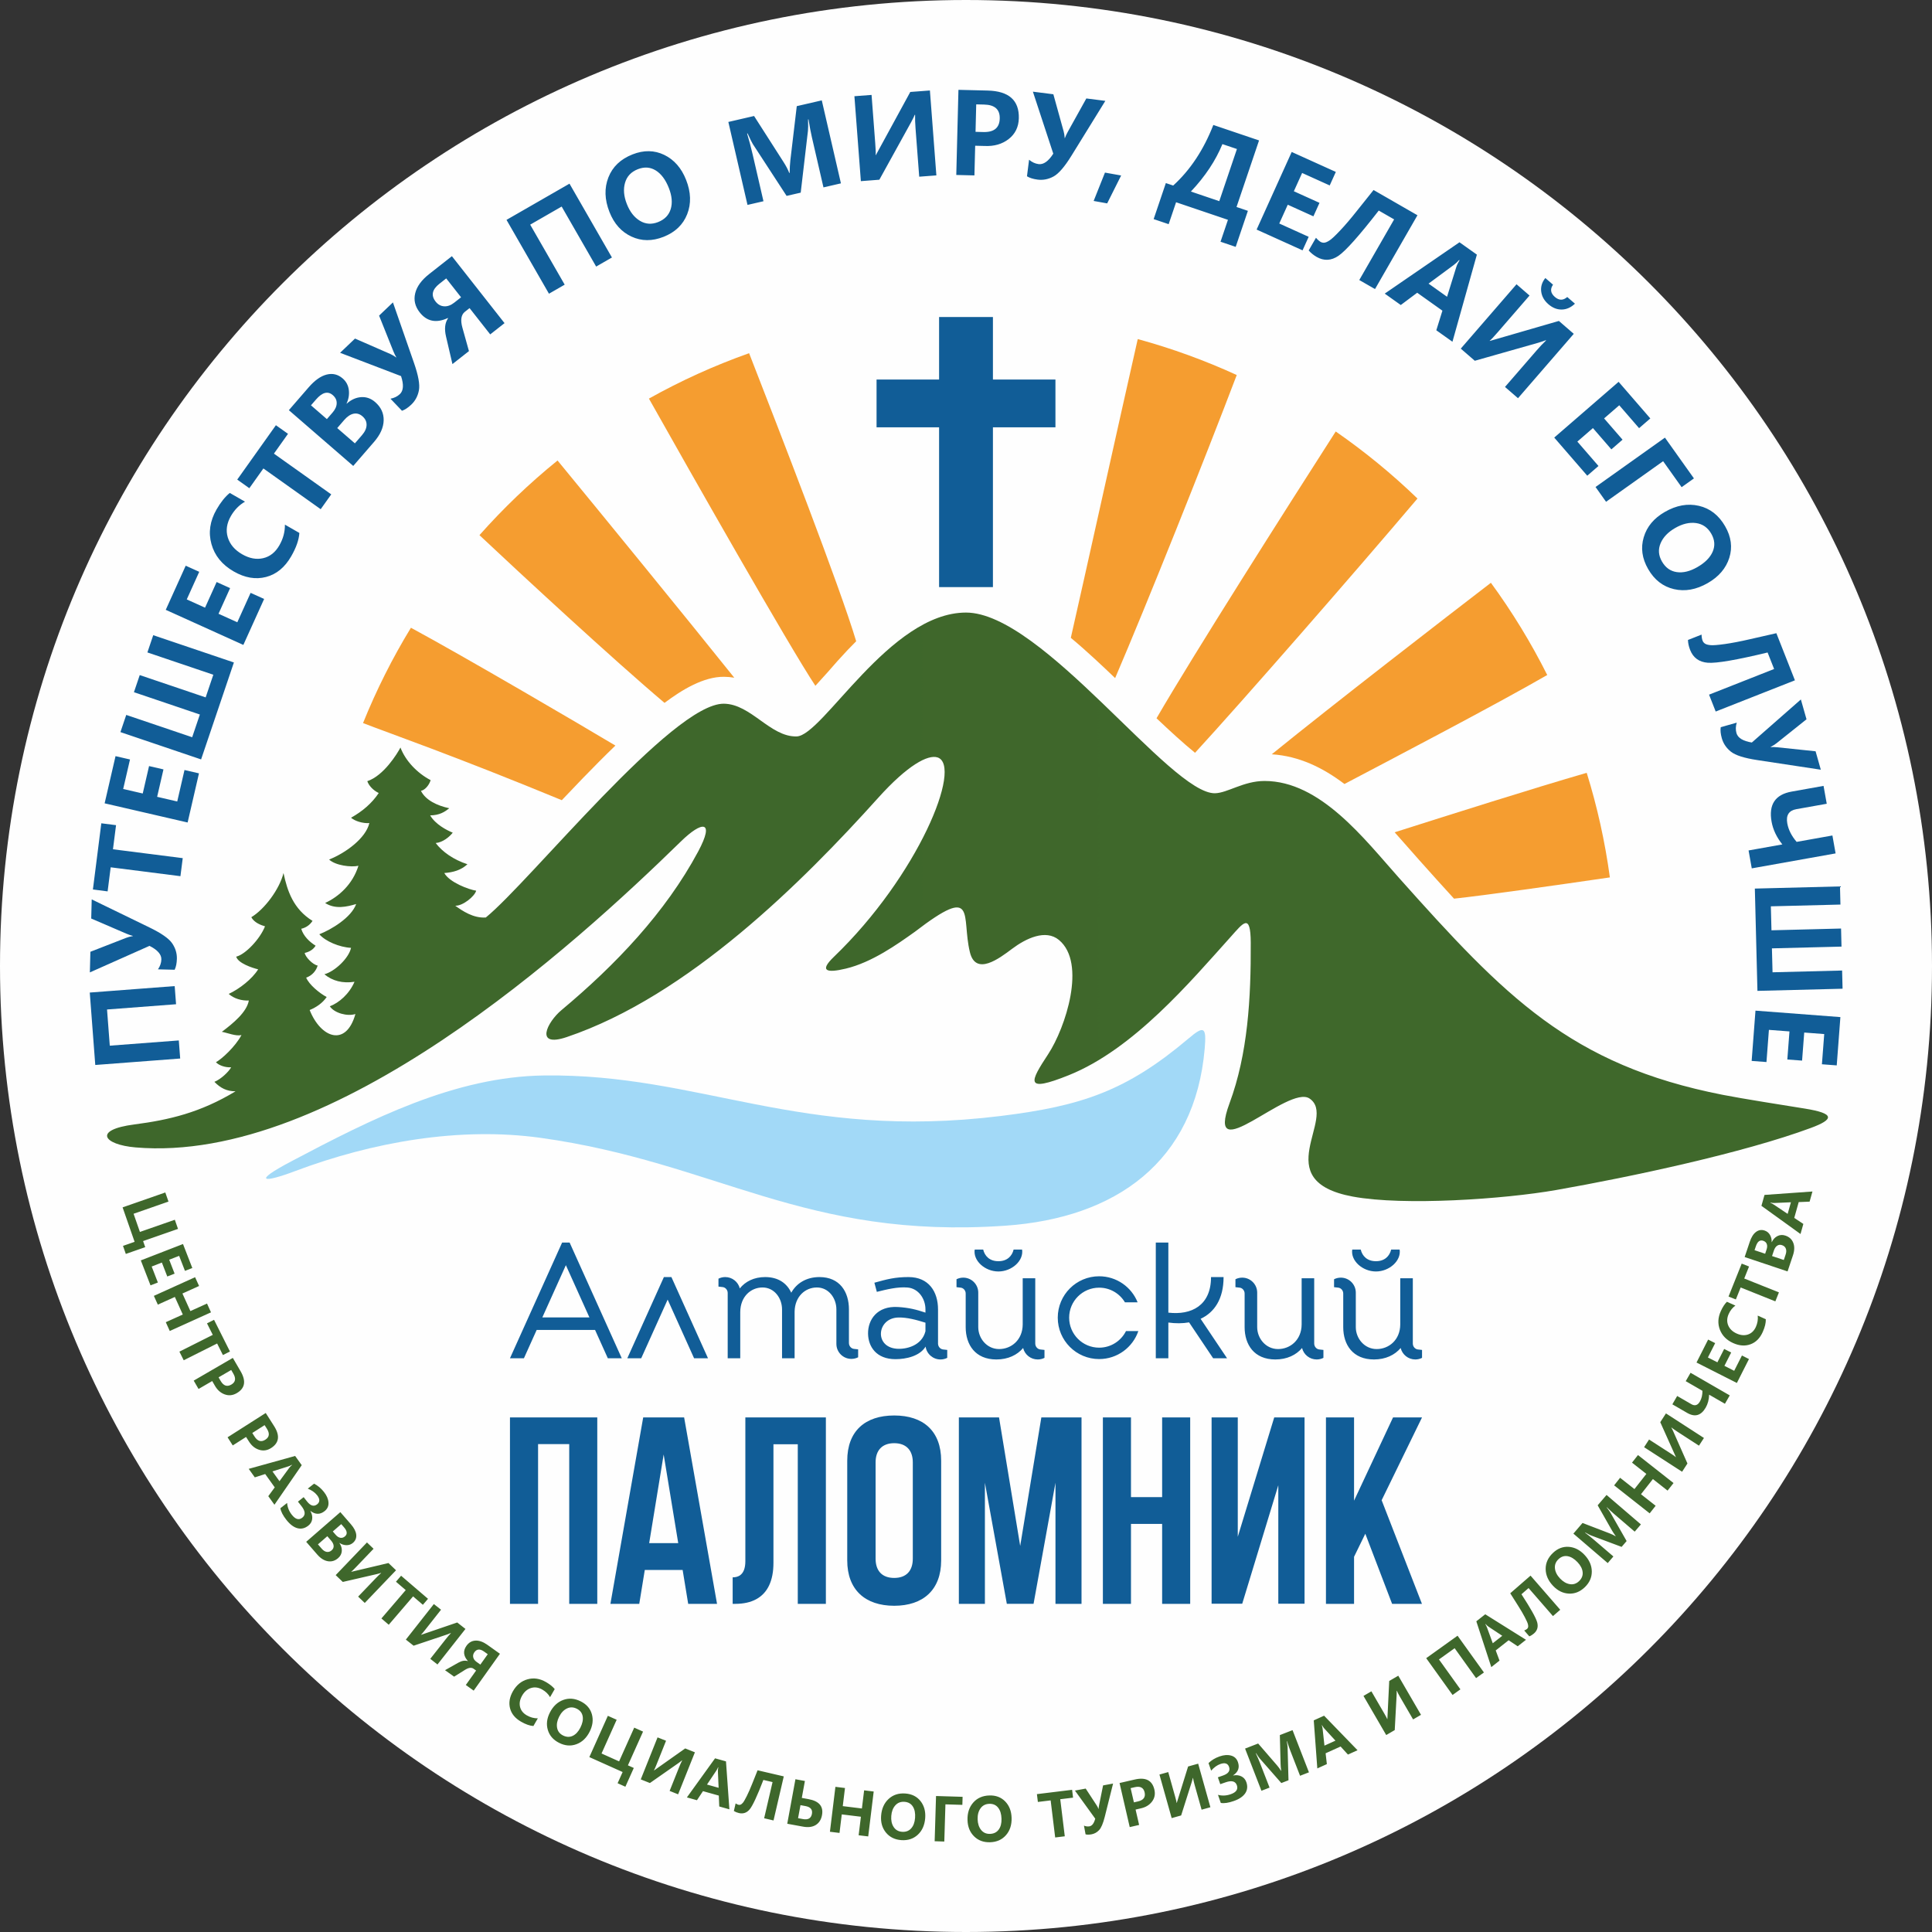 <svg width="125" height="125" viewBox="0 0 125 125" fill="none" xmlns="http://www.w3.org/2000/svg">
<rect x="0" y="0" width="125" height="125" fill="#333333" stroke="none"/>
<g id="_2678400255824">
<path id="Vector" fill-rule="evenodd" clip-rule="evenodd" d="M62.5 0C97.018 0 125 27.982 125 62.5C125 97.018 97.018 125 62.5 125C27.982 125 0 97.018 0 62.5C0 27.982 27.982 0 62.5 0Z" fill="#FEFEFE"/>
<path id="Vector_2" d="M11.302 63.8L11.391 64.974L6.925 65.314L7.103 67.655L11.569 67.316L11.658 68.486L6.164 68.904L5.808 64.218L11.302 63.8ZM5.934 58.191L9.673 60.008C10.438 60.379 10.926 60.72 11.139 61.032C11.351 61.343 11.453 61.677 11.444 62.035C11.437 62.325 11.388 62.561 11.299 62.743L10.221 62.716C10.361 62.511 10.434 62.298 10.44 62.074C10.448 61.751 10.192 61.459 9.672 61.197L5.814 62.914L5.848 61.58L8.163 60.678C8.274 60.633 8.421 60.595 8.603 60.562L8.603 60.554C8.475 60.523 8.334 60.475 8.179 60.409L5.902 59.429L5.934 58.191ZM7.508 53.388L7.309 54.948L11.823 55.522L11.674 56.689L7.161 56.115L6.963 57.672L6.011 57.55L6.555 53.267L7.508 53.388ZM12.873 50.036L12.139 53.215L6.77 51.975L7.475 48.922L8.411 49.138L7.97 51.047L9.235 51.339L9.644 49.565L10.576 49.78L10.167 51.554L11.467 51.855L11.937 49.82L12.873 50.036ZM15.133 42.862L13.011 49.134L7.792 47.367L8.168 46.255L12.434 47.699L12.931 46.229L8.666 44.785L9.041 43.678L13.306 45.121L13.802 43.655L9.537 42.212L9.914 41.096L15.133 42.862ZM17.089 38.753L15.745 41.726L10.724 39.456L12.015 36.601L12.89 36.996L12.083 38.782L13.266 39.317L14.016 37.657L14.888 38.051L14.138 39.711L15.354 40.261L16.214 38.358L17.089 38.753ZM19.369 34.481C19.34 34.927 19.165 35.43 18.843 35.989C18.429 36.709 17.887 37.156 17.212 37.331C16.538 37.505 15.843 37.387 15.125 36.974C14.37 36.54 13.889 35.95 13.681 35.201C13.472 34.454 13.582 33.707 14.011 32.961C14.28 32.494 14.564 32.138 14.867 31.893L15.851 32.458C15.475 32.673 15.171 32.985 14.936 33.393C14.668 33.861 14.602 34.319 14.738 34.77C14.877 35.221 15.186 35.585 15.667 35.861C16.135 36.131 16.59 36.215 17.027 36.114C17.465 36.013 17.815 35.736 18.074 35.284C18.319 34.858 18.44 34.412 18.434 33.944L19.369 34.481ZM18.634 28.068L17.723 29.35L21.431 31.986L20.749 32.945L17.041 30.309L16.132 31.587L15.349 31.03L17.851 27.512L18.634 28.068ZM22.854 30.146L18.689 26.538L19.971 25.059C20.364 24.606 20.753 24.331 21.137 24.234C21.522 24.138 21.866 24.221 22.171 24.485C22.398 24.681 22.529 24.928 22.568 25.228C22.606 25.528 22.557 25.821 22.422 26.109L22.432 26.118C22.719 25.859 23.031 25.718 23.364 25.695C23.697 25.672 23.999 25.777 24.27 26.012C24.648 26.339 24.833 26.734 24.823 27.196C24.813 27.658 24.607 28.122 24.203 28.589L22.854 30.146ZM20.12 26.224L21.149 27.116L21.515 26.694C21.691 26.491 21.781 26.289 21.784 26.088C21.789 25.888 21.704 25.714 21.53 25.563C21.21 25.286 20.85 25.382 20.446 25.848L20.12 26.224ZM21.819 27.696L22.961 28.685L23.417 28.159C23.612 27.934 23.713 27.714 23.717 27.497C23.723 27.281 23.634 27.093 23.449 26.933C23.273 26.78 23.082 26.726 22.877 26.767C22.672 26.809 22.469 26.945 22.268 27.176L21.819 27.696ZM25.423 19.566L26.789 23.493C27.068 24.294 27.173 24.881 27.104 25.252C27.034 25.622 26.87 25.931 26.611 26.178C26.401 26.378 26.201 26.511 26.008 26.577L25.264 25.797C25.508 25.75 25.711 25.651 25.873 25.497C26.106 25.274 26.131 24.886 25.948 24.334L22.004 22.826L22.97 21.905L25.246 22.9C25.356 22.948 25.488 23.024 25.64 23.129L25.645 23.124C25.576 23.011 25.511 22.877 25.448 22.721L24.527 20.42L25.423 19.566ZM32.643 20.907L31.717 21.635L30.381 19.935L30.079 20.172C29.836 20.363 29.781 20.701 29.914 21.188L30.341 22.716L29.273 23.556L28.856 21.766C28.742 21.279 28.787 20.886 28.99 20.589L28.979 20.574C28.228 20.924 27.62 20.802 27.156 20.212C26.853 19.827 26.756 19.416 26.863 18.976C26.969 18.536 27.271 18.121 27.77 17.729L29.238 16.575L32.643 20.907ZM29.831 19.235L28.87 18.013L28.428 18.361C27.955 18.733 27.874 19.117 28.186 19.514C28.334 19.703 28.517 19.804 28.735 19.818C28.953 19.832 29.17 19.754 29.386 19.584L29.831 19.235ZM39.592 16.66L38.571 17.247L36.339 13.364L34.303 14.535L36.535 18.418L35.518 19.003L32.771 14.226L36.846 11.883L39.592 16.66ZM39.432 13.716C39.116 12.913 39.093 12.167 39.363 11.478C39.633 10.789 40.153 10.294 40.923 9.99C41.655 9.701 42.341 9.713 42.98 10.023C43.619 10.335 44.09 10.874 44.391 11.639C44.706 12.438 44.729 13.177 44.461 13.858C44.193 14.539 43.683 15.027 42.931 15.323C42.195 15.613 41.504 15.608 40.855 15.306C40.205 15.005 39.732 14.476 39.432 13.716ZM40.558 13.204C40.754 13.703 41.034 14.062 41.4 14.285C41.765 14.506 42.158 14.534 42.577 14.369C43.005 14.2 43.278 13.918 43.397 13.52C43.516 13.123 43.474 12.669 43.272 12.157C43.061 11.623 42.78 11.247 42.426 11.027C42.072 10.809 41.685 10.783 41.264 10.949C40.836 11.118 40.56 11.409 40.44 11.825C40.319 12.239 40.358 12.699 40.558 13.204ZM53.278 12.124L52.526 8.866C52.457 8.565 52.384 8.184 52.31 7.722L52.281 7.728C52.292 8.088 52.29 8.331 52.275 8.456L51.806 12.464L50.893 12.674L48.705 9.316C48.653 9.236 48.541 9.008 48.369 8.632L48.337 8.639C48.472 9.083 48.59 9.531 48.695 9.984L49.396 13.02L48.363 13.258L47.124 7.89L48.788 7.505L50.694 10.482C50.853 10.729 50.977 10.965 51.066 11.193L51.091 11.187C51.094 10.877 51.11 10.606 51.136 10.373L51.551 6.868L53.169 6.494L54.408 11.863L53.278 12.124ZM60.583 11.348L59.473 11.432L59.235 8.307C59.21 7.983 59.2 7.69 59.207 7.428L59.182 7.43C59.151 7.516 59.075 7.672 58.954 7.897L56.894 11.628L55.698 11.72L55.28 6.225L56.39 6.141L56.628 9.273C56.657 9.651 56.667 9.904 56.654 10.034L56.669 10.033L58.895 5.95L60.165 5.854L60.583 11.348ZM63.094 9.429L63.045 11.349L61.871 11.32L62.011 5.812L63.907 5.859C65.277 5.894 65.947 6.492 65.918 7.653C65.903 8.217 65.686 8.665 65.263 8.995C64.841 9.324 64.319 9.475 63.698 9.444L63.094 9.429ZM63.161 6.752L63.117 8.53L63.625 8.543C64.316 8.56 64.668 8.269 64.683 7.668C64.698 7.083 64.363 6.782 63.681 6.765L63.161 6.752ZM71.515 6.526L69.33 10.063C68.884 10.787 68.495 11.238 68.164 11.418C67.833 11.598 67.49 11.666 67.135 11.621C66.847 11.584 66.617 11.512 66.445 11.405L66.581 10.335C66.771 10.495 66.976 10.589 67.197 10.618C67.518 10.658 67.834 10.433 68.147 9.943L66.828 5.931L68.152 6.099L68.816 8.493C68.849 8.608 68.873 8.758 68.888 8.943L68.894 8.944C68.939 8.819 69.001 8.684 69.082 8.536L70.286 6.37L71.515 6.526ZM72.538 11.354L71.634 13.159L70.759 13.002L71.491 11.167L72.538 11.354ZM79.949 15.972L78.968 15.64L79.448 14.222L76.092 13.086L75.612 14.504L74.641 14.176L75.43 11.845L75.905 12.005C77.01 11 77.875 9.693 78.502 8.085L81.46 9.086L80.003 13.392L80.738 13.641L79.949 15.972ZM78.887 13.015L80.029 9.641L79.09 9.324C78.652 10.393 77.972 11.415 77.051 12.393L78.887 13.015ZM84.275 16.197L81.303 14.853L83.573 9.832L86.428 11.123L86.032 11.998L84.247 11.191L83.712 12.374L85.371 13.124L84.977 13.996L83.318 13.245L82.768 14.461L84.671 15.322L84.275 16.197ZM88.963 18.703L87.945 18.118L90.2 14.195L89.205 13.623C87.935 15.257 87.065 16.233 86.597 16.552C86.13 16.87 85.66 16.894 85.186 16.622C84.983 16.505 84.811 16.365 84.671 16.204L85.144 15.383C85.246 15.505 85.346 15.594 85.442 15.65C85.512 15.69 85.589 15.708 85.674 15.702C85.76 15.698 85.872 15.652 86.011 15.562C86.152 15.474 86.382 15.259 86.703 14.918C87.025 14.578 87.38 14.163 87.767 13.674L88.869 12.294L91.709 13.927L88.963 18.703ZM93.973 22.111L92.929 21.369L93.324 20.101L91.693 18.94L90.63 19.735L89.592 18.996L94.429 15.675L95.554 16.475L93.973 22.111ZM93.624 19.201L94.221 17.281C94.258 17.159 94.328 17.012 94.43 16.84L94.404 16.822C94.299 16.945 94.183 17.053 94.055 17.146L92.427 18.35L93.624 19.201ZM98.215 25.764L97.373 25.035L99.425 22.666C99.638 22.42 99.839 22.207 100.03 22.027L100.011 22.011C99.927 22.049 99.764 22.105 99.519 22.178L95.419 23.342L94.512 22.556L98.119 18.392L98.961 19.121L96.904 21.495C96.656 21.781 96.483 21.967 96.382 22.049L96.393 22.059L100.86 20.765L101.822 21.599L98.215 25.764ZM101.899 19.648C101.638 19.895 101.353 20.022 101.046 20.027C100.738 20.032 100.45 19.918 100.18 19.683C99.911 19.45 99.755 19.177 99.716 18.865C99.676 18.553 99.764 18.26 99.983 17.988L100.48 18.419C100.28 18.706 100.321 18.971 100.6 19.213C100.869 19.446 101.136 19.448 101.401 19.217L101.899 19.648ZM102.695 30.778L100.559 28.312L104.724 24.704L106.775 27.073L106.049 27.702L104.766 26.221L103.785 27.071L104.978 28.447L104.255 29.074L103.062 27.697L102.054 28.571L103.421 30.149L102.695 30.778ZM108.8 31.52L107.604 29.839L103.911 32.465L103.231 31.508L107.721 28.315L109.597 30.953L108.8 31.52ZM107.714 33.122C108.463 32.691 109.198 32.56 109.919 32.727C110.639 32.894 111.206 33.335 111.618 34.053C112.011 34.736 112.099 35.416 111.885 36.093C111.669 36.77 111.205 37.315 110.492 37.724C109.748 38.152 109.019 38.283 108.307 38.117C107.595 37.951 107.037 37.518 106.634 36.817C106.24 36.131 106.145 35.447 106.349 34.761C106.552 34.074 107.007 33.528 107.714 33.122ZM108.386 34.16C107.92 34.428 107.606 34.757 107.439 35.151C107.273 35.545 107.302 35.937 107.527 36.328C107.756 36.727 108.076 36.956 108.487 37.015C108.896 37.075 109.34 36.967 109.817 36.693C110.315 36.407 110.646 36.074 110.811 35.691C110.975 35.31 110.945 34.923 110.719 34.53C110.489 34.131 110.161 33.901 109.732 33.842C109.305 33.784 108.856 33.889 108.386 34.16ZM111.005 46.036L110.575 44.944L114.785 43.284L114.363 42.216C112.351 42.701 111.063 42.922 110.498 42.88C109.934 42.837 109.552 42.562 109.352 42.054C109.266 41.836 109.218 41.62 109.21 41.406L110.091 41.059C110.095 41.218 110.117 41.35 110.158 41.454C110.187 41.529 110.236 41.59 110.307 41.639C110.376 41.689 110.492 41.723 110.657 41.74C110.822 41.759 111.136 41.734 111.6 41.669C112.064 41.603 112.6 41.5 113.207 41.36L114.93 40.968L116.131 44.016L111.005 46.036ZM117.806 49.8L113.696 49.177C112.856 49.05 112.288 48.87 111.992 48.636C111.697 48.401 111.5 48.113 111.402 47.768C111.323 47.489 111.299 47.25 111.331 47.049L112.368 46.755C112.295 46.992 112.288 47.217 112.349 47.432C112.438 47.743 112.769 47.946 113.343 48.041L116.516 45.255L116.881 46.538L114.939 48.088C114.845 48.164 114.717 48.244 114.553 48.33L114.555 48.337C114.687 48.329 114.836 48.333 115.003 48.35L117.468 48.608L117.806 49.8ZM113.339 56.183L113.132 55.024L115.317 54.634C114.945 54.167 114.713 53.678 114.621 53.164C114.423 52.055 114.855 51.406 115.918 51.216L117.983 50.847L118.19 52.003L116.222 52.354C115.738 52.441 115.544 52.747 115.637 53.272C115.712 53.688 115.913 54.086 116.242 54.469L118.556 54.056L118.763 55.215L113.339 56.183ZM113.706 64.109L113.538 57.491L119.047 57.351L119.076 58.525L114.574 58.639L114.614 60.19L119.116 60.076L119.145 61.245L114.643 61.359L114.683 62.907L119.184 62.793L119.214 63.97L113.706 64.109ZM113.332 68.641L113.579 65.388L119.073 65.806L118.836 68.931L117.878 68.858L118.027 66.904L116.733 66.805L116.594 68.621L115.64 68.549L115.778 66.733L114.448 66.632L114.29 68.714L113.332 68.641Z" fill="#115D97"/>
<path id="Vector_3" d="M8.14 81.129L7.958 80.608L8.709 80.346L7.932 78.117L10.695 77.153L10.901 77.742L8.642 78.53L9.052 79.706L11.311 78.918L11.517 79.509L9.258 80.297L9.396 80.691L8.14 81.129ZM9.738 83.162L9.111 81.547L11.84 80.488L12.443 82.04L11.967 82.224L11.59 81.254L10.947 81.503L11.297 82.405L10.823 82.589L10.473 81.687L9.813 81.944L10.214 82.978L9.738 83.162ZM10.984 86.115L10.727 85.546L11.827 85.049L11.313 83.912L10.212 84.41L9.955 83.842L12.622 82.635L12.88 83.203L11.803 83.69L12.318 84.827L13.394 84.34L13.651 84.908L10.984 86.115ZM14.422 87.671L14.048 86.924L11.887 88.009L11.607 87.451L13.767 86.366L13.393 85.621L13.849 85.392L14.878 87.442L14.422 87.671ZM13.729 89.353L12.846 89.866L12.533 89.326L15.064 87.856L15.57 88.727C15.936 89.356 15.852 89.826 15.318 90.136C15.059 90.287 14.796 90.313 14.529 90.213C14.262 90.114 14.049 89.92 13.89 89.631L13.729 89.353ZM14.959 88.638L14.142 89.113L14.277 89.347C14.462 89.664 14.692 89.742 14.968 89.582C15.237 89.425 15.28 89.19 15.098 88.877L14.959 88.638ZM15.92 92.971L15.059 93.519L14.724 92.993L17.193 91.42L17.734 92.269C18.125 92.884 18.061 93.356 17.54 93.688C17.287 93.849 17.026 93.886 16.755 93.797C16.485 93.709 16.263 93.524 16.093 93.242L15.92 92.971ZM17.12 92.206L16.323 92.714L16.468 92.942C16.665 93.251 16.898 93.32 17.168 93.148C17.43 92.981 17.463 92.744 17.268 92.439L17.12 92.206ZM17.756 97.356L17.359 96.802L17.776 96.233L17.157 95.369L16.486 95.585L16.092 95.035L19.095 94.2L19.522 94.796L17.756 97.356ZM18.082 95.833L18.713 94.971C18.753 94.917 18.813 94.855 18.894 94.786L18.884 94.772C18.81 94.816 18.733 94.85 18.653 94.875L17.628 95.199L18.082 95.833ZM18.576 97.24C18.597 97.519 18.699 97.775 18.882 98.007C19.115 98.303 19.34 98.366 19.558 98.194C19.779 98.02 19.761 97.771 19.505 97.445L19.277 97.156L19.646 96.865L19.862 97.139C20.091 97.43 20.31 97.494 20.518 97.33C20.708 97.18 20.706 96.982 20.512 96.736C20.375 96.562 20.175 96.421 19.913 96.314L20.319 95.993C20.56 96.115 20.774 96.293 20.961 96.531C21.141 96.76 21.239 96.987 21.253 97.214C21.268 97.44 21.184 97.626 21 97.771C20.705 98.003 20.4 97.998 20.087 97.757L20.08 97.761C20.181 97.938 20.221 98.112 20.198 98.283C20.177 98.453 20.094 98.595 19.95 98.708C19.726 98.885 19.49 98.94 19.243 98.874C18.997 98.807 18.759 98.628 18.529 98.335C18.305 98.05 18.175 97.799 18.141 97.582L18.576 97.24ZM19.811 99.755L22.02 97.834L22.702 98.618C22.911 98.859 23.026 99.084 23.048 99.293C23.07 99.503 23.001 99.678 22.839 99.819C22.719 99.923 22.579 99.974 22.419 99.972C22.258 99.969 22.108 99.922 21.966 99.829L21.961 99.834C22.076 100.004 22.127 100.178 22.114 100.356C22.101 100.532 22.023 100.683 21.879 100.808C21.679 100.983 21.458 101.051 21.215 101.011C20.973 100.971 20.744 100.828 20.529 100.581L19.811 99.755ZM22.078 98.61L21.532 99.085L21.726 99.309C21.82 99.416 21.919 99.478 22.025 99.495C22.13 99.513 22.228 99.481 22.32 99.401C22.49 99.253 22.466 99.056 22.251 98.809L22.078 98.61ZM21.177 99.393L20.571 99.92L20.814 100.2C20.918 100.319 21.026 100.388 21.139 100.407C21.253 100.426 21.358 100.393 21.456 100.308C21.55 100.227 21.593 100.13 21.587 100.019C21.58 99.908 21.523 99.791 21.417 99.669L21.177 99.393ZM23.599 103.71L23.171 103.301L24.323 102.099C24.442 101.974 24.555 101.866 24.661 101.775L24.651 101.766C24.605 101.784 24.517 101.81 24.386 101.842L22.179 102.351L21.719 101.91L23.743 99.796L24.17 100.205L23.016 101.41C22.877 101.555 22.78 101.649 22.724 101.691L22.73 101.696L25.134 101.128L25.623 101.596L23.599 103.71ZM27.36 103.83L26.726 103.286L25.152 105.121L24.678 104.714L26.251 102.879L25.619 102.337L25.951 101.949L27.692 103.443L27.36 103.83ZM28.304 107.692L27.84 107.326L28.869 106.018C28.976 105.883 29.078 105.764 29.174 105.664L29.164 105.656C29.121 105.678 29.035 105.712 28.907 105.757L26.76 106.477L26.259 106.082L28.07 103.782L28.535 104.148L27.502 105.459C27.378 105.618 27.291 105.72 27.239 105.767L27.245 105.772L29.583 104.974L30.115 105.392L28.304 107.692ZM30.647 109.383L30.138 109.019L30.804 108.084L30.639 107.966C30.505 107.871 30.325 107.893 30.096 108.033L29.381 108.48L28.793 108.061L29.643 107.581C29.874 107.45 30.081 107.414 30.263 107.473L30.269 107.465C29.979 107.135 29.949 106.807 30.181 106.482C30.332 106.27 30.527 106.159 30.767 106.147C31.007 106.136 31.264 106.228 31.538 106.423L32.346 106.999L30.647 109.383ZM31.079 107.699L31.558 107.027L31.315 106.853C31.055 106.668 30.846 106.684 30.691 106.902C30.617 107.006 30.592 107.115 30.618 107.228C30.643 107.341 30.715 107.44 30.834 107.524L31.079 107.699ZM34.511 111.673C34.274 111.657 34.007 111.563 33.711 111.392C33.328 111.171 33.091 110.883 32.999 110.524C32.907 110.166 32.971 109.797 33.19 109.416C33.422 109.015 33.736 108.76 34.133 108.65C34.531 108.54 34.927 108.599 35.323 108.828C35.571 108.971 35.76 109.122 35.89 109.283L35.589 109.805C35.475 109.606 35.31 109.444 35.093 109.319C34.845 109.175 34.602 109.14 34.362 109.212C34.122 109.286 33.928 109.449 33.781 109.705C33.638 109.953 33.592 110.194 33.645 110.427C33.699 110.66 33.846 110.846 34.085 110.984C34.312 111.115 34.548 111.179 34.797 111.177L34.511 111.673ZM35.575 110.805C35.782 110.395 36.071 110.123 36.44 109.987C36.808 109.851 37.189 109.883 37.581 110.082C37.954 110.271 38.191 110.547 38.294 110.91C38.395 111.274 38.347 111.651 38.15 112.041C37.944 112.448 37.658 112.718 37.293 112.851C36.928 112.985 36.554 112.955 36.171 112.761C35.797 112.571 35.555 112.295 35.446 111.931C35.336 111.566 35.379 111.191 35.575 110.805ZM36.176 111.07C36.047 111.325 36.003 111.563 36.044 111.787C36.084 112.01 36.212 112.175 36.425 112.284C36.643 112.394 36.852 112.403 37.052 112.31C37.251 112.217 37.417 112.04 37.549 111.779C37.687 111.507 37.737 111.263 37.699 111.045C37.661 110.827 37.535 110.664 37.32 110.555C37.102 110.445 36.889 110.438 36.682 110.537C36.475 110.635 36.306 110.813 36.176 111.07ZM40.462 115.601L39.959 115.375L40.284 114.65L38.13 113.684L39.328 111.013L39.898 111.268L38.919 113.451L40.055 113.961L41.034 111.778L41.605 112.034L40.626 114.217L41.006 114.387L40.462 115.601ZM43.874 116.092L43.325 115.872L43.943 114.326C44.007 114.166 44.07 114.024 44.135 113.9L44.122 113.895C44.087 113.93 44.015 113.986 43.905 114.065L42.049 115.362L41.457 115.126L42.544 112.408L43.093 112.627L42.473 114.177C42.399 114.364 42.344 114.487 42.308 114.546L42.315 114.549L44.332 113.123L44.96 113.374L43.874 116.092ZM47.191 117.063L46.536 116.879L46.506 116.174L45.482 115.887L45.093 116.474L44.442 116.292L46.264 113.763L46.971 113.961L47.191 117.063ZM46.495 115.671L46.448 114.604C46.446 114.536 46.454 114.45 46.474 114.346L46.458 114.341C46.427 114.422 46.389 114.497 46.341 114.566L45.743 115.46L46.495 115.671ZM50.047 117.783L49.44 117.641L49.984 115.3L49.39 115.162C48.995 116.188 48.703 116.818 48.514 117.052C48.325 117.286 48.09 117.37 47.807 117.304C47.685 117.276 47.577 117.231 47.481 117.171L47.595 116.681C47.666 116.727 47.73 116.757 47.788 116.771C47.829 116.78 47.871 116.777 47.914 116.761C47.957 116.746 48.006 116.705 48.064 116.639C48.122 116.572 48.206 116.427 48.317 116.205C48.428 115.982 48.545 115.717 48.667 115.409L49.015 114.537L50.71 114.932L50.047 117.783ZM50.935 117.996L51.464 115.117L52.077 115.229L51.876 116.324L52.313 116.404C52.997 116.53 53.287 116.874 53.184 117.435C53.13 117.73 52.995 117.943 52.779 118.077C52.564 118.209 52.29 118.245 51.955 118.183L50.935 117.996ZM51.79 116.793L51.635 117.636L51.949 117.694C52.285 117.756 52.479 117.643 52.532 117.357C52.582 117.081 52.443 116.913 52.113 116.852L51.79 116.793ZM56.173 118.816L55.554 118.741L55.7 117.542L54.462 117.391L54.316 118.59L53.696 118.514L54.051 115.608L54.67 115.684L54.527 116.856L55.765 117.008L55.909 115.835L56.528 115.911L56.173 118.816ZM57.008 117.475C57.043 117.018 57.205 116.656 57.494 116.39C57.782 116.123 58.146 116.006 58.584 116.04C59.001 116.072 59.326 116.236 59.56 116.533C59.793 116.83 59.893 117.196 59.86 117.632C59.825 118.087 59.664 118.446 59.379 118.709C59.093 118.972 58.736 119.087 58.307 119.055C57.889 119.023 57.56 118.86 57.319 118.565C57.079 118.271 56.975 117.908 57.008 117.475ZM57.665 117.491C57.643 117.776 57.693 118.012 57.817 118.203C57.94 118.394 58.121 118.498 58.359 118.517C58.603 118.535 58.8 118.463 58.948 118.301C59.097 118.139 59.182 117.912 59.205 117.62C59.228 117.316 59.181 117.071 59.062 116.884C58.944 116.698 58.765 116.596 58.525 116.577C58.281 116.559 58.082 116.634 57.928 116.805C57.774 116.975 57.687 117.204 57.665 117.491ZM62.264 116.774L61.169 116.741L61.096 119.147L60.472 119.128L60.561 116.202L62.28 116.254L62.264 116.774ZM62.598 117.76C62.584 117.302 62.707 116.925 62.966 116.629C63.224 116.333 63.574 116.179 64.013 116.166C64.431 116.153 64.772 116.282 65.035 116.552C65.299 116.823 65.437 117.177 65.45 117.614C65.464 118.069 65.342 118.444 65.086 118.735C64.829 119.028 64.487 119.18 64.058 119.193C63.638 119.205 63.293 119.079 63.023 118.811C62.752 118.544 62.611 118.194 62.598 117.76ZM63.252 117.707C63.261 117.991 63.336 118.222 63.479 118.399C63.622 118.575 63.813 118.659 64.052 118.652C64.296 118.645 64.484 118.553 64.615 118.375C64.746 118.198 64.806 117.964 64.797 117.671C64.788 117.367 64.715 117.128 64.578 116.955C64.44 116.782 64.251 116.699 64.011 116.707C63.767 116.714 63.576 116.81 63.441 116.996C63.307 117.182 63.244 117.418 63.252 117.707ZM69.427 116.308L68.598 116.409L68.891 118.808L68.27 118.884L67.977 116.485L67.15 116.586L67.088 116.08L69.365 115.801L69.427 116.308ZM72.016 115.396L71.48 117.539C71.371 117.976 71.247 118.267 71.108 118.412C70.969 118.557 70.807 118.646 70.62 118.68C70.468 118.708 70.34 118.709 70.236 118.682L70.132 118.119C70.254 118.169 70.373 118.184 70.49 118.163C70.659 118.132 70.782 117.967 70.862 117.668L69.548 115.85L70.245 115.721L70.967 116.826C71.002 116.88 71.038 116.952 71.075 117.043L71.079 117.042C71.082 116.972 71.091 116.893 71.109 116.805L71.369 115.515L72.016 115.396ZM73.472 117.079L73.701 118.073L73.093 118.213L72.435 115.361L73.417 115.135C74.126 114.971 74.55 115.189 74.689 115.791C74.756 116.083 74.704 116.342 74.53 116.568C74.356 116.793 74.108 116.94 73.785 117.006L73.472 117.079ZM73.151 115.692L73.364 116.613L73.627 116.552C73.985 116.47 74.128 116.273 74.056 115.962C73.986 115.659 73.774 115.549 73.421 115.63L73.151 115.692ZM78.312 116.928L77.743 117.087L77.293 115.485C77.246 115.318 77.211 115.167 77.186 115.029L77.174 115.033C77.167 115.081 77.143 115.17 77.104 115.3L76.42 117.459L75.807 117.631L75.016 114.813L75.585 114.653L76.036 116.259C76.09 116.453 76.122 116.584 76.129 116.653L76.136 116.651L76.87 114.292L77.521 114.109L78.312 116.928ZM78.803 116.126C79.074 116.197 79.349 116.184 79.628 116.086C79.984 115.962 80.116 115.769 80.025 115.507C79.932 115.242 79.69 115.178 79.299 115.315L78.951 115.436L78.796 114.992L79.126 114.877C79.476 114.755 79.607 114.569 79.52 114.319C79.44 114.09 79.252 114.028 78.956 114.131C78.747 114.204 78.548 114.348 78.361 114.561L78.191 114.072C78.384 113.883 78.623 113.739 78.908 113.64C79.183 113.544 79.43 113.525 79.649 113.586C79.868 113.645 80.016 113.785 80.093 114.006C80.217 114.361 80.113 114.648 79.783 114.865L79.785 114.873C79.985 114.835 80.163 114.854 80.317 114.931C80.471 115.007 80.578 115.131 80.638 115.304C80.732 115.574 80.707 115.814 80.565 116.026C80.421 116.237 80.175 116.404 79.823 116.526C79.481 116.646 79.202 116.687 78.985 116.649L78.803 116.126ZM84.113 114.892L83.47 113.236C83.411 113.083 83.344 112.889 83.27 112.651L83.255 112.657C83.288 112.845 83.305 112.973 83.307 113.04L83.365 115.183L82.901 115.363L81.496 113.763C81.462 113.725 81.385 113.614 81.267 113.429L81.25 113.435C81.355 113.658 81.451 113.885 81.541 114.115L82.14 115.658L81.615 115.862L80.556 113.133L81.402 112.805L82.63 114.225C82.732 114.343 82.815 114.458 82.879 114.571L82.892 114.566C82.87 114.403 82.858 114.259 82.854 114.134L82.806 112.26L83.628 111.94L84.688 114.669L84.113 114.892ZM87.832 113.239L87.212 113.52L86.736 112.999L85.767 113.437L85.847 114.137L85.23 114.416L85 111.308L85.668 111.005L87.832 113.239ZM86.403 112.62L85.682 111.833C85.636 111.783 85.587 111.712 85.535 111.619L85.52 111.626C85.548 111.707 85.567 111.789 85.575 111.873L85.692 112.942L86.403 112.62ZM91.938 110.949L91.427 111.246L90.591 109.807C90.504 109.657 90.431 109.519 90.374 109.392L90.362 109.399C90.367 109.448 90.367 109.54 90.361 109.675L90.239 111.936L89.688 112.257L88.217 109.726L88.729 109.428L89.567 110.871C89.668 111.045 89.731 111.164 89.756 111.229L89.763 111.226L89.883 108.758L90.468 108.418L91.938 110.949ZM96.01 108.209L95.501 108.573L94.115 106.639L93.101 107.366L94.488 109.3L93.981 109.664L92.275 107.284L94.304 105.83L96.01 108.209ZM98.731 106.094L98.196 106.515L97.609 106.124L96.773 106.782L97.019 107.442L96.487 107.861L95.518 104.898L96.095 104.444L98.731 106.094ZM97.196 105.836L96.306 105.245C96.25 105.207 96.185 105.15 96.113 105.072L96.1 105.082C96.147 105.155 96.184 105.23 96.212 105.309L96.582 106.319L97.196 105.836ZM100.947 104.152L100.476 104.561L98.898 102.747L98.438 103.148C99.037 104.069 99.377 104.675 99.456 104.966C99.534 105.256 99.465 105.496 99.246 105.686C99.152 105.768 99.052 105.83 98.946 105.872L98.616 105.492C98.695 105.462 98.757 105.428 98.802 105.389C98.834 105.361 98.856 105.325 98.868 105.281C98.881 105.238 98.878 105.174 98.857 105.088C98.837 105.002 98.769 104.849 98.654 104.629C98.539 104.408 98.392 104.158 98.214 103.879L97.712 103.085L99.026 101.943L100.947 104.152ZM100.483 102.604C100.167 102.271 100.008 101.908 100.004 101.514C100.001 101.122 100.159 100.774 100.478 100.472C100.782 100.184 101.122 100.054 101.498 100.08C101.875 100.107 102.214 100.279 102.514 100.596C102.828 100.927 102.986 101.288 102.989 101.676C102.992 102.065 102.837 102.406 102.526 102.702C102.221 102.991 101.879 103.125 101.499 103.105C101.119 103.086 100.781 102.919 100.483 102.604ZM100.935 102.128C101.132 102.335 101.341 102.457 101.565 102.494C101.789 102.531 101.988 102.466 102.162 102.302C102.339 102.134 102.418 101.94 102.397 101.721C102.377 101.501 102.266 101.286 102.066 101.074C101.856 100.852 101.643 100.723 101.425 100.685C101.207 100.648 101.011 100.712 100.836 100.877C100.659 101.045 100.581 101.243 100.604 101.472C100.627 101.7 100.737 101.919 100.935 102.128ZM105.765 99.097L104.416 97.94C104.292 97.833 104.141 97.693 103.963 97.519L103.953 97.531C104.071 97.681 104.146 97.786 104.18 97.844L105.242 99.706L104.918 100.083L102.924 99.337C102.876 99.319 102.756 99.257 102.564 99.15L102.553 99.163C102.75 99.31 102.943 99.465 103.13 99.626L104.386 100.703L104.02 101.131L101.798 99.225L102.389 98.536L104.142 99.209C104.288 99.264 104.415 99.326 104.525 99.395L104.534 99.385C104.438 99.252 104.359 99.13 104.296 99.023L103.369 97.393L103.944 96.723L106.166 98.629L105.765 99.097ZM108.277 95.953L107.891 96.442L106.942 95.695L106.171 96.676L107.12 97.423L106.734 97.913L104.434 96.102L104.82 95.612L105.748 96.343L106.519 95.362L105.591 94.632L105.977 94.142L108.277 95.953ZM110.245 93.037L109.923 93.534L108.525 92.629C108.38 92.536 108.253 92.446 108.144 92.359L108.137 92.37C108.164 92.411 108.205 92.493 108.261 92.616L109.177 94.687L108.831 95.222L106.373 93.633L106.694 93.136L108.096 94.042C108.265 94.151 108.375 94.229 108.426 94.276L108.43 94.269L107.419 92.015L107.787 91.447L110.245 93.037ZM111.914 90.282L111.602 90.824L110.58 90.235C110.572 90.551 110.498 90.829 110.36 91.07C110.061 91.588 109.663 91.704 109.166 91.418L108.201 90.86L108.513 90.32L109.432 90.851C109.659 90.981 109.842 90.924 109.984 90.678C110.096 90.484 110.15 90.253 110.148 89.985L109.066 89.361L109.379 88.819L111.914 90.282ZM113.158 87.931L112.375 89.478L109.764 88.155L110.516 86.67L110.971 86.9L110.501 87.829L111.116 88.141L111.553 87.278L112.007 87.507L111.569 88.37L112.202 88.691L112.703 87.701L113.158 87.931ZM114.247 85.354C114.255 85.591 114.189 85.866 114.049 86.178C113.869 86.581 113.606 86.846 113.258 86.974C112.912 87.102 112.538 87.077 112.136 86.897C111.714 86.707 111.429 86.421 111.279 86.036C111.129 85.652 111.147 85.252 111.334 84.835C111.451 84.573 111.583 84.37 111.73 84.225L112.28 84.471C112.093 84.604 111.949 84.785 111.846 85.014C111.729 85.275 111.719 85.521 111.815 85.752C111.912 85.983 112.095 86.159 112.364 86.28C112.625 86.397 112.87 86.418 113.096 86.341C113.322 86.264 113.492 86.099 113.606 85.847C113.712 85.609 113.752 85.366 113.725 85.119L114.247 85.354ZM113.162 81.944L112.852 82.72L115.096 83.617L114.864 84.197L112.62 83.3L112.31 84.074L111.836 83.885L112.688 81.755L113.162 81.944ZM115.655 82.26L112.879 81.33L113.21 80.344C113.311 80.042 113.447 79.829 113.616 79.704C113.786 79.578 113.971 79.549 114.175 79.618C114.326 79.668 114.44 79.763 114.52 79.903C114.599 80.042 114.634 80.196 114.626 80.365L114.633 80.367C114.721 80.182 114.846 80.049 115.005 79.971C115.164 79.892 115.334 79.883 115.514 79.943C115.766 80.028 115.937 80.184 116.025 80.413C116.114 80.643 116.107 80.912 116.003 81.223L115.655 82.26ZM113.518 80.887L114.205 81.117L114.299 80.835C114.344 80.7 114.347 80.583 114.309 80.484C114.271 80.384 114.194 80.316 114.077 80.277C113.864 80.205 113.707 80.325 113.603 80.636L113.518 80.887ZM114.651 81.266L115.412 81.521L115.53 81.17C115.58 81.02 115.585 80.892 115.543 80.785C115.502 80.677 115.42 80.603 115.297 80.562C115.18 80.522 115.076 80.534 114.983 80.596C114.89 80.658 114.818 80.766 114.767 80.92L114.651 81.266ZM117.265 77.09L117.081 77.746L116.376 77.775L116.088 78.799L116.676 79.188L116.493 79.84L113.964 78.017L114.163 77.311L117.265 77.09ZM115.872 77.787L114.805 77.833C114.738 77.836 114.651 77.827 114.547 77.808L114.543 77.824C114.623 77.854 114.698 77.893 114.767 77.94L115.661 78.538L115.872 77.787Z" fill="#3E672B"/>
<path id="Vector_4" fill-rule="evenodd" clip-rule="evenodd" d="M60.759 20.511H64.242V24.556H68.287V27.647H64.242V37.986H60.759V27.647H56.713V24.556H60.759V20.511Z" fill="#115D97"/>
<path id="Vector_5" fill-rule="evenodd" clip-rule="evenodd" d="M80.017 24.264C77.921 29.776 74.191 39.114 72.149 43.872C71.353 43.112 70.368 42.173 69.282 41.267C70.148 37.468 72.352 27.494 73.612 21.938C75.825 22.543 77.966 23.323 80.017 24.264ZM86.421 27.917C88.301 29.22 90.07 30.671 91.71 32.255C87.669 37.025 80.387 45.368 77.319 48.706C76.579 48.105 75.676 47.278 74.827 46.472C77.23 42.331 83.216 32.913 86.421 27.917ZM96.461 37.706C97.834 39.583 99.055 41.578 100.106 43.673C96.838 45.561 90.118 49.077 86.985 50.725C85.6 49.673 84.057 48.917 82.283 48.802C86.226 45.601 93.548 39.942 96.461 37.706ZM102.66 50.001C103.339 52.185 103.842 54.447 104.159 56.768C100.838 57.254 96.041 57.934 94.075 58.143C93.35 57.354 92.601 56.519 91.812 55.635C91.302 55.064 90.778 54.456 90.233 53.849C93.887 52.688 99.139 51.022 102.66 50.001ZM23.488 46.783C24.355 44.634 25.393 42.572 26.587 40.615C30.031 42.474 37.708 46.974 39.816 48.238C39.096 48.931 38.395 49.643 37.709 50.349C37.252 50.82 36.799 51.295 36.348 51.772C29.408 48.907 25.123 47.418 23.488 46.783ZM31.021 34.624C32.568 32.879 34.258 31.263 36.073 29.794C38.961 33.307 44.266 39.801 47.508 43.848C47.297 43.811 47.078 43.79 46.849 43.788C45.524 43.775 44.118 44.632 42.995 45.476C39.696 42.693 33.652 37.099 31.021 34.624ZM41.985 25.789C44.045 24.636 46.212 23.651 48.467 22.852C50.418 27.854 54.334 37.94 55.395 41.489C55.205 41.678 55.019 41.869 54.837 42.06C54.389 42.533 53.959 43.019 53.535 43.509C53.275 43.796 53.016 44.084 52.755 44.371C51.033 41.775 44.648 30.522 41.985 25.789Z" fill="#F59D30"/>
<path id="Vector_6" fill-rule="evenodd" clip-rule="evenodd" d="M64.756 72.203C51.721 73.814 45.332 69.457 35.207 69.583C29.415 69.656 24.002 72.417 18.847 75.138C16.283 76.492 17.04 76.543 19.064 75.78C24.124 73.875 29.752 72.893 34.981 73.619C46.42 75.213 51.987 80.214 65.061 79.301C72.194 78.803 77.316 75.169 77.945 67.836C78.068 66.408 77.885 66.357 76.901 67.188C72.885 70.581 69.996 71.555 64.756 72.203Z" fill="#A2D9F7"/>
<path id="Vector_7" fill-rule="evenodd" clip-rule="evenodd" d="M100.696 76.992C105.512 76.145 112.794 74.596 117.163 72.977C118.663 72.422 118.736 72.041 116.778 71.726C115.453 71.512 112.754 71.09 111.464 70.836C101.598 68.9 97.364 64.471 90.512 56.795C88.274 54.288 85.433 50.529 81.814 50.529C80.461 50.529 79.421 51.305 78.612 51.323C75.741 51.389 67.438 39.624 62.495 39.633C57.552 39.641 53.234 47.606 51.542 47.647C49.836 47.689 48.591 45.547 46.832 45.53C43.512 45.497 34.294 57.037 31.431 59.362C30.623 59.416 29.921 58.936 29.454 58.6C29.937 58.624 30.717 57.99 30.808 57.627C30.35 57.56 29.084 57.096 28.746 56.485C29.321 56.44 29.818 56.305 30.243 55.917C29.337 55.62 28.614 55.109 28.189 54.543C28.639 54.51 29.086 54.142 29.292 53.873C28.907 53.717 28.178 53.343 27.831 52.756C28.446 52.747 28.785 52.523 29.064 52.293C28.279 52.124 27.533 51.768 27.235 51.166C27.466 51.132 27.758 50.826 27.862 50.476C26.975 50.01 26.227 49.209 25.91 48.365C25.704 48.76 24.827 50.188 23.764 50.542C23.865 50.832 24.135 51.128 24.504 51.309C24.062 51.971 23.452 52.492 22.713 52.906C22.953 53.124 23.486 53.286 23.897 53.253C23.667 54.238 22.361 55.188 21.293 55.612C21.708 56.001 22.723 56.124 23.19 56.015C22.818 57.212 21.931 58.006 21.036 58.423C21.696 58.849 22.451 58.666 23.045 58.49C22.727 59.373 21.421 60.149 20.66 60.446C21.055 60.904 21.963 61.286 22.712 61.325C22.572 61.991 21.669 62.849 20.989 63.035C21.508 63.468 22.17 63.637 22.937 63.521C22.596 64.311 21.936 64.881 21.339 65.107C21.633 65.552 22.485 65.774 22.995 65.607C22.395 67.752 20.764 67.175 20.035 65.349C20.469 65.171 20.869 64.897 21.136 64.507C20.662 64.257 19.992 63.698 19.809 63.253C20.194 63.121 20.46 62.804 20.552 62.47C20.22 62.414 19.735 61.883 19.716 61.654C20.035 61.584 20.285 61.416 20.419 61.185C20.026 60.943 19.626 60.558 19.49 60.092C19.839 60.011 20.071 59.81 20.22 59.581C18.978 58.812 18.589 57.645 18.343 56.486C18.082 57.533 17.116 58.83 16.26 59.343C16.447 59.698 16.888 59.858 17.146 59.933C16.823 60.756 15.871 61.758 15.283 61.895C15.396 62.318 16.327 62.627 16.703 62.715C16.317 63.339 15.495 63.982 14.798 64.306C15.133 64.609 15.633 64.753 16.099 64.734C15.969 65.479 15.095 66.203 14.354 66.758C14.748 66.833 15.258 67.054 15.623 66.969C15.226 67.719 14.349 68.518 13.971 68.725C14.166 68.94 14.604 69.078 14.955 69.053C14.807 69.333 14.298 69.824 13.872 69.995C14.268 70.402 14.676 70.609 15.24 70.607C12.971 71.981 10.948 72.458 8.7 72.75C5.987 73.101 6.698 74.06 8.764 74.237C21.596 75.335 37.134 61.202 44.062 54.434C45.407 53.121 46.277 53.027 45.17 55.096C43.059 59.037 39.825 62.433 36.325 65.356C35.405 66.125 34.556 67.811 36.669 67.098C44.541 64.44 51.94 57.043 56.815 51.624C58.727 49.498 60.038 48.808 60.655 49.004C62.313 49.531 59.394 56.679 53.952 61.907C52.975 62.846 53.501 62.962 54.729 62.668C56.411 62.265 58.043 61.105 59.189 60.288C63.266 57.161 62.179 59.262 62.753 61.61C63.133 63.165 64.658 62.006 65.481 61.388C66.374 60.717 67.655 60.098 68.518 60.819C70.314 62.319 68.931 66.504 67.821 68.197C66.643 69.993 66.245 70.731 69.151 69.564C73.347 67.881 77.013 63.519 79.623 60.617C80.426 59.724 80.914 59.018 80.923 60.992C80.94 64.612 80.732 68.185 79.552 71.376C77.921 75.786 83.358 70.147 84.727 71.074C86.557 72.312 81.947 76.387 87.532 77.42C90.823 78.029 97.314 77.587 100.696 76.992Z" fill="url(#paint0_linear_14_79068)"/>
<path id="Vector_8" d="M85.789 91.706H87.607V97.093L90.13 91.706H92.005L89.392 97.064L92 103.769H90.069L88.335 99.232L87.607 100.724V103.769H85.789V91.706ZM73.174 96.862H75.19V91.706H77.005V103.769H75.19V98.598H73.174V103.769H71.356V91.706H73.174V96.862ZM42.002 99.839H43.881L42.939 94.104L42.002 99.839ZM44.166 101.575H41.718L41.36 103.769H39.494L41.615 91.706H44.263L46.392 103.769H44.526L44.166 101.575ZM66.006 103.765H65.141L63.723 95.933V103.769H62.038V91.706H64.637L66.006 100.023L67.375 91.706H69.974V103.769H68.289V95.933L66.871 103.765H66.006ZM37.84 91.706H38.644V103.769H36.829V93.433H34.813V103.769H32.995V91.706H34.057H34.813H36.829H37.84ZM47.403 102.053H47.411C47.587 102.053 47.737 102.013 47.858 101.937C47.98 101.857 48.071 101.741 48.133 101.585C48.193 101.433 48.224 101.24 48.224 101.014V91.706H49.444H50.042H51.616H52.562H53.434V103.769H51.616V93.442H50.042V101.113C50.042 101.696 49.948 102.18 49.762 102.574C49.577 102.967 49.3 103.265 48.932 103.466C48.567 103.667 48.111 103.769 47.57 103.769H47.403V102.053ZM57.855 103.893C55.982 103.893 54.816 102.864 54.816 100.957V94.509C54.816 92.588 55.974 91.581 57.855 91.581C59.736 91.581 60.893 92.588 60.893 94.509V100.957C60.893 102.864 59.728 103.893 57.855 103.893ZM57.855 93.374C57.072 93.374 56.651 93.84 56.651 94.611V100.849C56.651 101.625 57.065 102.092 57.855 102.092C58.644 102.092 59.058 101.625 59.058 100.849V94.611C59.058 93.84 58.637 93.374 57.855 93.374ZM82.706 103.76V96.095L80.372 103.76H78.39V91.706H80.084V99.429L82.442 91.706H84.404V103.76H82.706Z" fill="#115D97"/>
<path id="Vector_9" fill-rule="evenodd" clip-rule="evenodd" d="M71.115 82.575C72.243 82.575 73.208 83.272 73.603 84.259H72.783C72.444 83.692 71.824 83.312 71.115 83.312C70.043 83.312 69.174 84.181 69.174 85.253C69.174 86.325 70.043 87.194 71.115 87.194C71.875 87.194 72.532 86.757 72.851 86.121H73.65C73.289 87.174 72.29 87.931 71.115 87.931C69.636 87.931 68.437 86.732 68.437 85.253C68.437 83.774 69.636 82.575 71.115 82.575ZM59.877 84.926C59.288 84.73 58.818 84.607 58.095 84.563C56.746 84.481 56.148 85.392 56.163 86.293C56.176 87.119 56.69 87.938 57.938 87.938C58.641 87.938 59.513 87.736 59.886 87.124C59.953 87.595 60.36 87.957 60.849 87.957C61.006 87.957 61.154 87.92 61.286 87.853V87.34L61.017 87.31C60.831 87.289 60.69 87.121 60.69 86.928V84.718C60.69 83.577 60.094 82.626 58.783 82.626C57.903 82.626 57.389 82.765 56.573 82.992L56.731 83.583C57.358 83.429 58.074 83.245 58.726 83.303C59.425 83.366 59.877 84.025 59.877 84.718V84.926ZM59.877 86.13C59.641 87.075 58.616 87.317 57.996 87.261C56.546 87.13 56.746 85.282 58.111 85.243C58.692 85.226 59.313 85.403 59.877 85.578V86.13ZM90.596 82.704H91.409V86.928C91.409 87.121 91.551 87.289 91.736 87.31L92.005 87.34V87.853C91.874 87.92 91.726 87.957 91.569 87.957C91.112 87.957 90.727 87.641 90.623 87.216C90.243 87.667 89.649 87.957 88.895 87.957C87.529 87.957 86.907 87.006 86.907 85.865C86.907 85.141 86.907 84.416 86.907 83.691C86.907 83.499 86.768 83.331 86.583 83.31L86.313 83.28V82.767C86.445 82.7 86.593 82.663 86.75 82.663C87.286 82.663 87.72 83.097 87.72 83.633V85.865C87.72 86.594 88.276 87.284 89.071 87.284C89.86 87.284 90.588 86.694 90.596 85.696L90.596 82.704ZM89.023 82.264C88.155 82.264 87.377 81.568 87.49 80.847H88.039C88.141 81.272 88.461 81.6 89.023 81.6C89.586 81.6 89.905 81.272 90.008 80.847H90.556C90.669 81.568 89.892 82.264 89.023 82.264ZM84.216 82.704H85.029V86.928C85.029 87.121 85.171 87.289 85.356 87.31L85.625 87.34V87.853C85.494 87.92 85.346 87.957 85.189 87.957C84.731 87.957 84.347 87.641 84.243 87.216C83.863 87.667 83.269 87.957 82.515 87.957C81.148 87.957 80.527 87.006 80.527 85.865C80.527 85.141 80.527 84.416 80.527 83.691C80.527 83.499 80.388 83.331 80.203 83.31L79.933 83.28V82.767C80.064 82.7 80.213 82.663 80.37 82.663C80.906 82.663 81.34 83.097 81.34 83.633V85.865C81.34 86.594 81.896 87.284 82.69 87.284C83.48 87.284 84.208 86.694 84.216 85.696L84.216 82.704ZM79.39 87.879H78.49L76.933 85.557C76.515 85.631 76.061 85.633 75.592 85.568V87.879H74.78V80.395H75.592V84.928C77.081 85.101 78.353 84.472 78.353 82.628H79.165C79.165 84.044 78.569 84.914 77.679 85.327L79.39 87.879ZM32.995 87.879H33.898L34.722 86.048H38.501L39.326 87.879H40.228L36.855 80.395H36.368L32.995 87.879ZM35.089 85.236L36.612 81.856L38.135 85.236H35.089ZM45.807 87.879H44.907L43.197 84.084L41.487 87.879H40.587L42.953 82.628H43.441L45.807 87.879ZM66.169 82.704H66.981V86.928C66.981 87.121 67.123 87.289 67.308 87.31L67.578 87.34V87.853C67.447 87.92 67.298 87.957 67.141 87.957C66.684 87.957 66.3 87.641 66.196 87.216C65.815 87.667 65.222 87.957 64.468 87.957C63.101 87.957 62.48 87.006 62.48 85.865C62.48 85.141 62.48 84.416 62.48 83.691C62.48 83.499 62.34 83.331 62.155 83.31L61.886 83.28V82.767C62.017 82.7 62.165 82.663 62.322 82.663C62.858 82.663 63.293 83.097 63.293 83.633V85.865C63.293 86.594 63.849 87.284 64.643 87.284C65.433 87.284 66.161 86.694 66.169 85.696L66.169 82.704ZM54.114 86.95V84.718C54.114 83.989 53.614 83.299 52.852 83.299C52.104 83.299 51.434 83.874 51.411 84.851V87.879H50.598V84.718C50.598 83.989 50.098 83.299 49.336 83.299C48.579 83.299 47.902 83.889 47.894 84.887L47.894 87.879H47.082V83.655C47.082 83.462 46.94 83.294 46.755 83.273L46.485 83.243V82.73C46.617 82.663 46.765 82.626 46.922 82.626C47.376 82.626 47.759 82.938 47.865 83.36C48.225 82.912 48.785 82.626 49.505 82.626C50.364 82.626 50.916 83.035 51.194 83.638C51.528 83.035 52.161 82.626 53.02 82.626C54.331 82.626 54.926 83.577 54.926 84.718C54.926 85.442 54.926 86.167 54.926 86.892C54.926 87.084 55.066 87.252 55.251 87.273L55.521 87.303V87.816C55.389 87.883 55.241 87.92 55.084 87.92C54.548 87.92 54.114 87.486 54.114 86.95ZM64.596 82.264C63.727 82.264 62.95 81.568 63.063 80.847H63.612C63.714 81.272 64.034 81.6 64.596 81.6C65.158 81.6 65.478 81.272 65.581 80.847H66.129C66.242 81.568 65.465 82.264 64.596 82.264Z" fill="#115D97"/>
</g>
<defs>
<linearGradient id="paint0_linear_14_79068" x1="6.929" y1="1943.6" x2="11141.1" y2="1943.6" gradientUnits="userSpaceOnUse">
<stop stop-color="#3E672B"/>
<stop offset="1" stop-color="#A8BE20"/>
</linearGradient>
</defs>
</svg>
